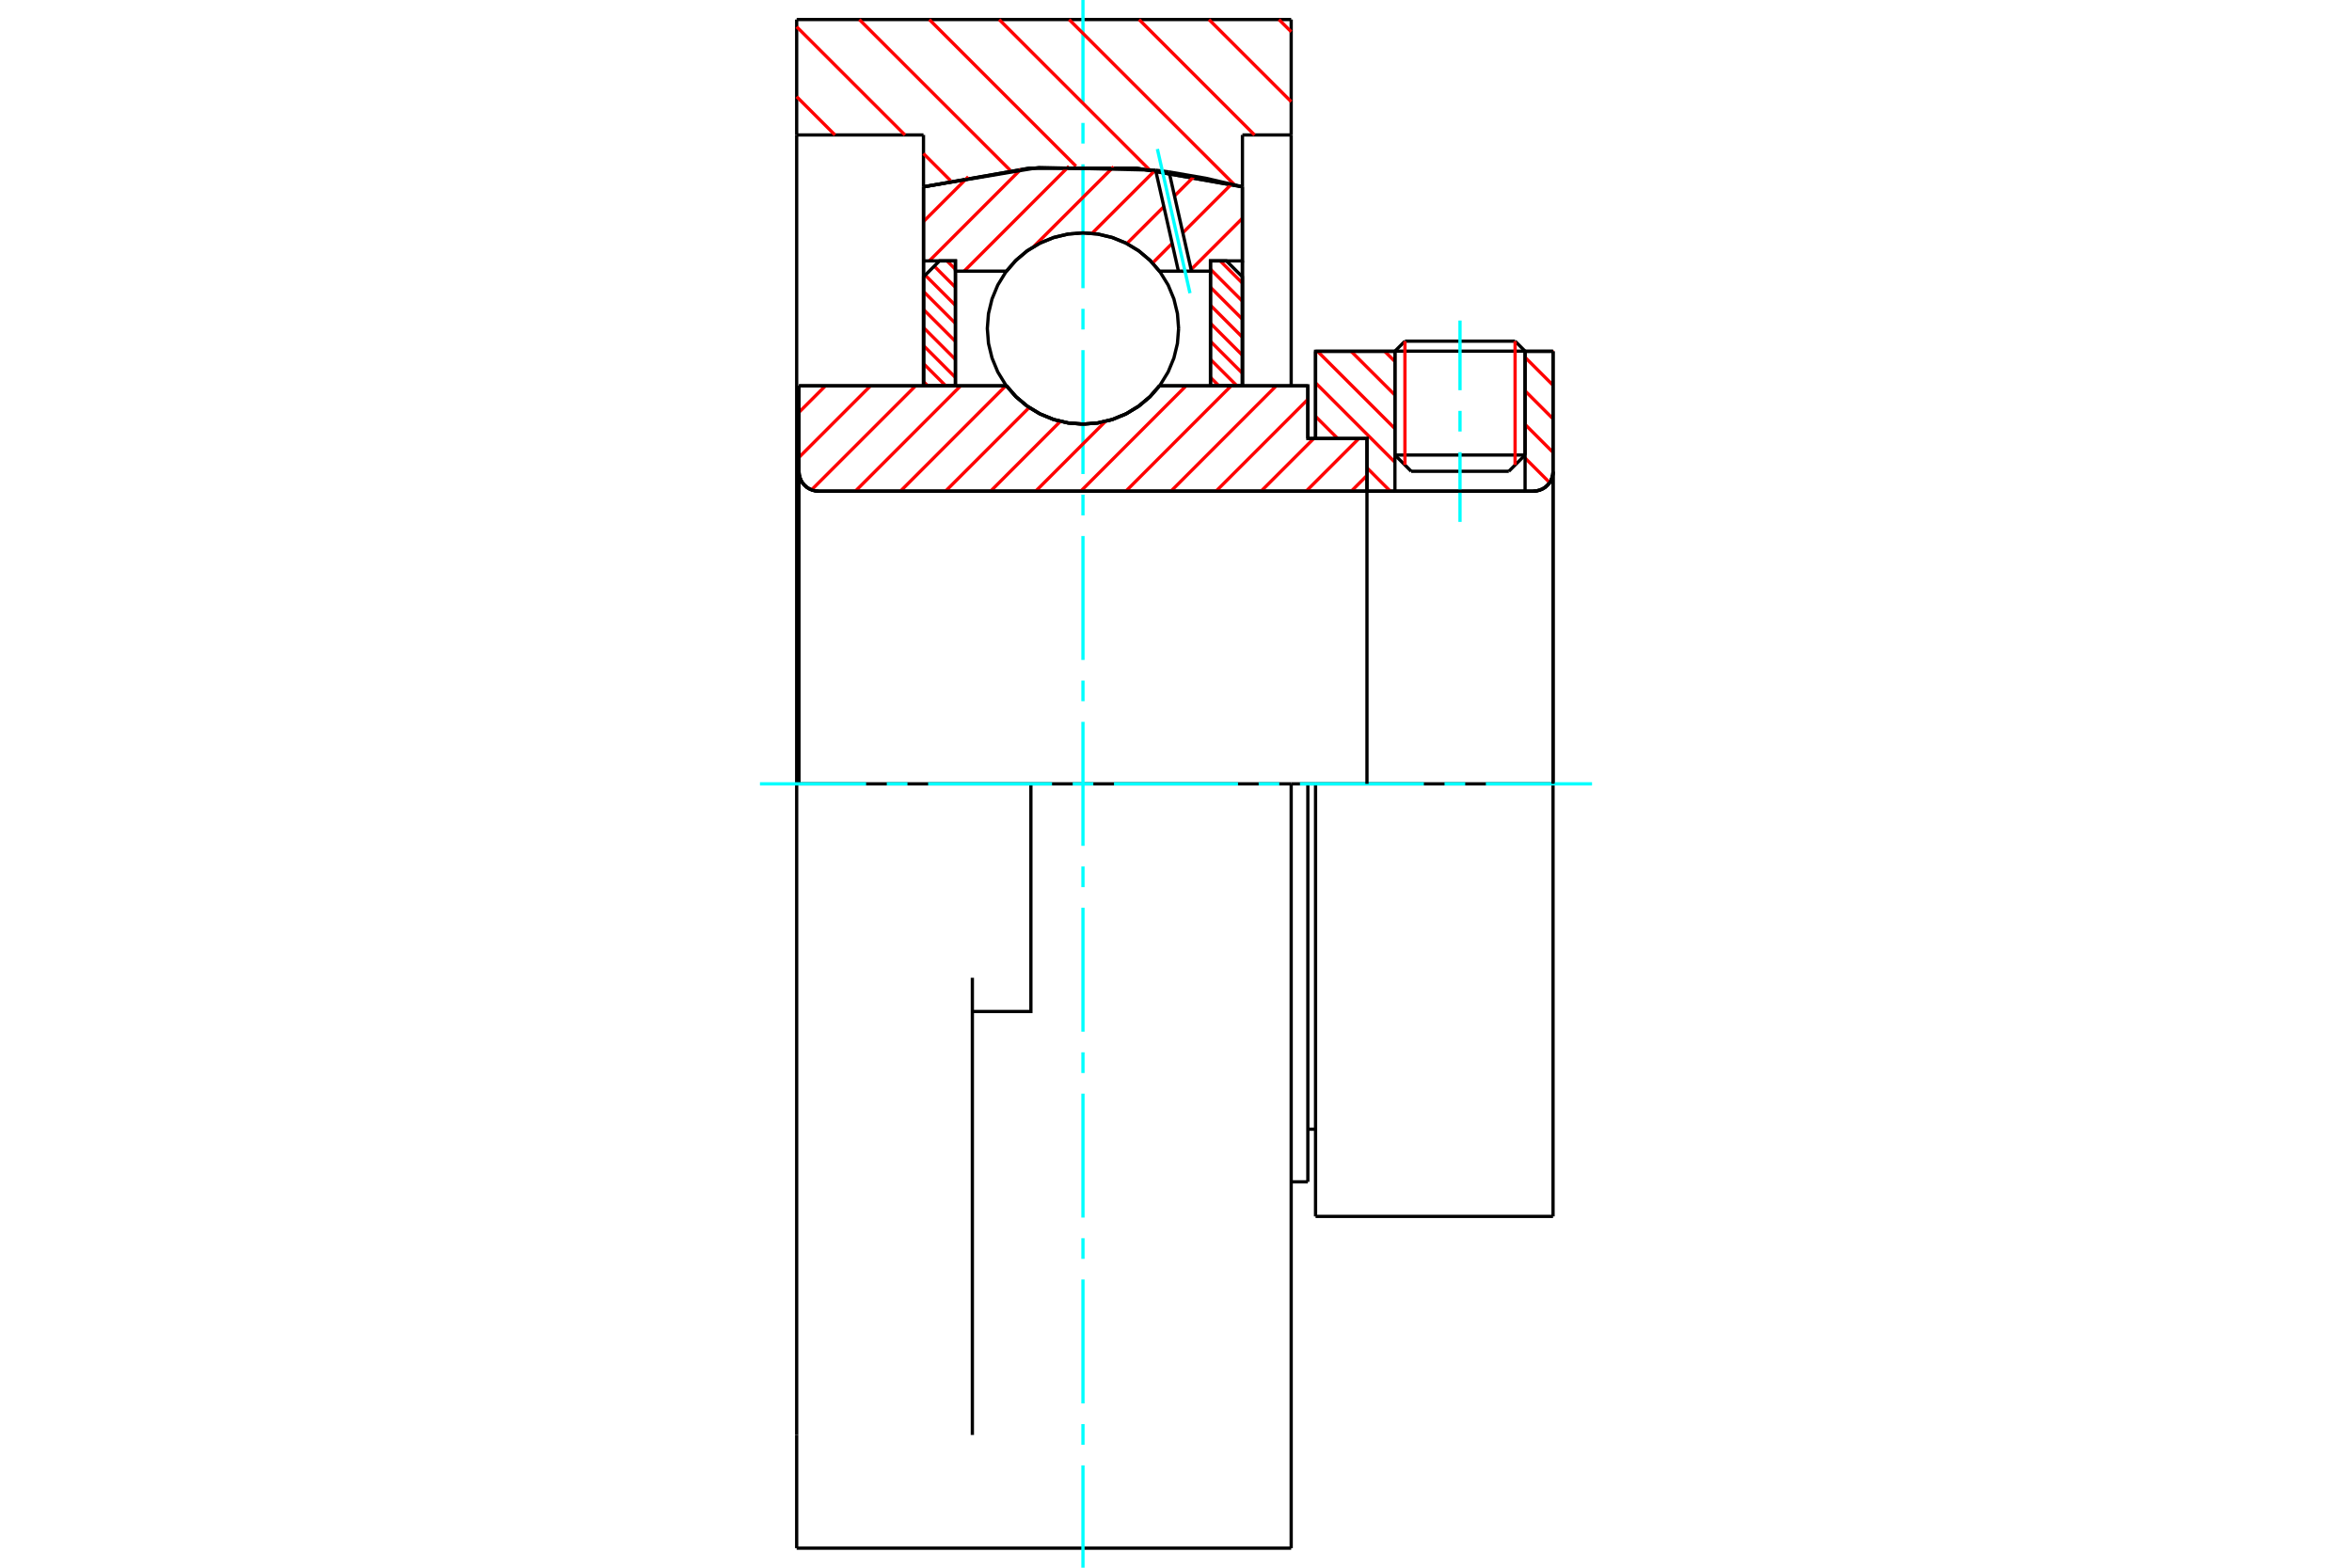 <?xml version="1.0" standalone="no"?>
<!DOCTYPE svg PUBLIC "-//W3C//DTD SVG 1.1//EN"
	"http://www.w3.org/Graphics/SVG/1.1/DTD/svg11.dtd">
<svg xmlns="http://www.w3.org/2000/svg" height="100%" width="100%" viewBox="0 0 36000 24000">
	<rect x="-1800" y="-1200" width="39600" height="26400" style="fill:#FFF"/>
	<g style="fill:none; fill-rule:evenodd" transform="matrix(1 0 0 1 0 0)">
		<g style="fill:none; stroke:#000; stroke-width:50; shape-rendering:geometricPrecision">
			<line x1="20136" y1="12000" x2="20018" y2="12000"/>
			<line x1="20018" y1="6713" x2="20136" y2="6713"/>
			<line x1="20018" y1="18093" x2="20018" y2="12000"/>
			<line x1="20018" y1="5907" x2="20018" y2="6713"/>
			<line x1="20018" y1="12000" x2="19763" y2="12000"/>
			<line x1="12229" y1="5907" x2="15405" y2="5907"/>
			<line x1="17747" y1="5907" x2="20018" y2="5907"/>
			<polyline points="15405,5907 15554,6077 15728,6222 15921,6338 16131,6424 16351,6475 16576,6493 16801,6475 17021,6424 17231,6338 17424,6222 17598,6077 17747,5907"/>
			<polyline points="12229,7220 12233,7267 12244,7312 12262,7356 12286,7396 12317,7431 12352,7462 12392,7486 12435,7504 12481,7515 12528,7519"/>
			<line x1="12229" y1="7220" x2="12229" y2="12000"/>
			<line x1="12229" y1="7220" x2="12229" y2="5907"/>
			<line x1="23343" y1="6966" x2="23343" y2="5378"/>
			<line x1="23094" y1="7215" x2="23343" y2="6966"/>
			<line x1="21351" y1="6966" x2="21600" y2="7215"/>
			<line x1="21351" y1="5378" x2="21351" y2="6966"/>
			<line x1="21351" y1="5378" x2="20136" y2="5378"/>
			<line x1="20136" y1="6713" x2="20136" y2="5378"/>
			<line x1="23472" y1="7519" x2="12528" y2="7519"/>
			<polyline points="23472,7519 23519,7515 23565,7504 23608,7486 23648,7462 23683,7431 23714,7396 23738,7356 23756,7312 23767,7267 23771,7220"/>
			<line x1="23771" y1="5378" x2="23771" y2="7220"/>
			<line x1="23771" y1="5378" x2="23343" y2="5378"/>
			<polyline points="23771,18622 23771,12000 20136,12000"/>
			<line x1="20136" y1="18622" x2="20136" y2="12000"/>
			<line x1="23771" y1="7220" x2="23771" y2="12000"/>
			<line x1="21351" y1="6966" x2="23343" y2="6966"/>
			<line x1="23343" y1="5376" x2="21351" y2="5376"/>
			<line x1="21504" y1="5223" x2="23190" y2="5223"/>
			<line x1="23094" y1="7215" x2="21600" y2="7215"/>
			<line x1="20018" y1="17287" x2="20136" y2="17287"/>
			<line x1="19763" y1="18093" x2="20018" y2="18093"/>
			<polyline points="12229,7220 12233,7267 12244,7312 12262,7356 12286,7396 12317,7431 12352,7462 12392,7486 12435,7504 12481,7515 12528,7519"/>
			<line x1="20136" y1="18622" x2="23771" y2="18622"/>
			<polyline points="23472,7519 23519,7515 23565,7504 23608,7486 23648,7462 23683,7431 23714,7396 23738,7356 23756,7312 23767,7267 23771,7220"/>
			<line x1="21351" y1="5376" x2="21351" y2="5378"/>
			<line x1="23343" y1="5378" x2="23343" y2="5376"/>
			<line x1="21504" y1="5223" x2="21351" y2="5376"/>
			<line x1="23343" y1="5376" x2="23190" y2="5223"/>
			<line x1="15779" y1="12000" x2="12194" y2="12000"/>
			<line x1="19763" y1="12000" x2="15779" y2="12000"/>
			<line x1="14135" y1="2066" x2="12194" y2="2066"/>
			<line x1="14135" y1="2860" x2="14135" y2="2066"/>
			<polyline points="19017,2860 17398,2575 15754,2575 14135,2860"/>
			<line x1="19017" y1="2066" x2="19017" y2="2860"/>
			<line x1="19763" y1="2066" x2="19017" y2="2066"/>
			<line x1="19763" y1="299" x2="19763" y2="2066"/>
			<line x1="12194" y1="299" x2="19763" y2="299"/>
			<line x1="12194" y1="2066" x2="12194" y2="299"/>
			<line x1="19763" y1="12000" x2="19763" y2="23701"/>
			<line x1="19763" y1="2066" x2="19763" y2="5907"/>
			<line x1="19017" y1="2860" x2="19017" y2="5907"/>
			<line x1="12194" y1="23701" x2="12194" y2="21968"/>
			<line x1="14135" y1="5907" x2="14135" y2="2860"/>
			<line x1="12194" y1="12000" x2="12194" y2="2066"/>
			<polyline points="12194,21968 12194,14969 12194,12000"/>
			<line x1="14883" y1="21968" x2="14883" y2="14969"/>
			<polyline points="14883,15485 15779,15485 15779,12000"/>
			<line x1="12194" y1="23701" x2="19763" y2="23701"/>
		</g>
		<g style="fill:none; stroke:#0FF; stroke-width:50; shape-rendering:geometricPrecision">
			<line x1="22347" y1="7990" x2="22347" y2="6922"/>
			<line x1="22347" y1="6606" x2="22347" y2="6290"/>
			<line x1="22347" y1="5974" x2="22347" y2="4907"/>
			<line x1="16576" y1="24000" x2="16576" y2="22434"/>
			<line x1="16576" y1="22118" x2="16576" y2="21802"/>
			<line x1="16576" y1="21485" x2="16576" y2="19588"/>
			<line x1="16576" y1="19272" x2="16576" y2="18956"/>
			<line x1="16576" y1="18640" x2="16576" y2="16743"/>
			<line x1="16576" y1="16427" x2="16576" y2="16110"/>
			<line x1="16576" y1="15794" x2="16576" y2="13897"/>
			<line x1="16576" y1="13581" x2="16576" y2="13265"/>
			<line x1="16576" y1="12949" x2="16576" y2="11051"/>
			<line x1="16576" y1="10735" x2="16576" y2="10419"/>
			<line x1="16576" y1="10103" x2="16576" y2="8206"/>
			<line x1="16576" y1="7890" x2="16576" y2="7573"/>
			<line x1="16576" y1="7257" x2="16576" y2="5360"/>
			<line x1="16576" y1="5044" x2="16576" y2="4728"/>
			<line x1="16576" y1="4412" x2="16576" y2="2515"/>
			<line x1="16576" y1="2198" x2="16576" y2="1882"/>
			<line x1="16576" y1="1566" x2="16576" y2="0"/>
			<line x1="11632" y1="12000" x2="13257" y2="12000"/>
			<line x1="13573" y1="12000" x2="13890" y2="12000"/>
			<line x1="14206" y1="12000" x2="16103" y2="12000"/>
			<line x1="16419" y1="12000" x2="16735" y2="12000"/>
			<line x1="17051" y1="12000" x2="18949" y2="12000"/>
			<line x1="19265" y1="12000" x2="19581" y2="12000"/>
			<line x1="19897" y1="12000" x2="21794" y2="12000"/>
			<line x1="22110" y1="12000" x2="22427" y2="12000"/>
			<line x1="22743" y1="12000" x2="24368" y2="12000"/>
		</g>
		<g style="fill:none; stroke:#F00; stroke-width:50; shape-rendering:geometricPrecision">
			<line x1="19575" y1="299" x2="19763" y2="486"/>
			<line x1="18505" y1="299" x2="19763" y2="1556"/>
			<line x1="17435" y1="299" x2="19202" y2="2066"/>
			<line x1="16364" y1="299" x2="18898" y2="2832"/>
			<line x1="15294" y1="299" x2="17594" y2="2599"/>
			<line x1="14224" y1="299" x2="16469" y2="2544"/>
			<line x1="13153" y1="299" x2="15461" y2="2606"/>
			<line x1="12194" y1="410" x2="13851" y2="2066"/>
			<line x1="14135" y1="2351" x2="14548" y2="2764"/>
			<line x1="12194" y1="1480" x2="12780" y2="2066"/>
		</g>
		<g style="fill:none; stroke:#000; stroke-width:50; shape-rendering:geometricPrecision">
			<polyline points="19017,2860 17398,2575 15754,2575 14135,2860"/>
		</g>
		<g style="fill:none; stroke:#F00; stroke-width:50; shape-rendering:geometricPrecision">
			<line x1="23190" y1="5223" x2="23190" y2="7118"/>
			<line x1="21504" y1="7118" x2="21504" y2="5223"/>
			<line x1="14136" y1="5843" x2="14200" y2="5907"/>
			<line x1="14136" y1="5567" x2="14476" y2="5907"/>
			<line x1="14136" y1="5291" x2="14624" y2="5779"/>
			<line x1="14136" y1="5015" x2="14624" y2="5503"/>
			<line x1="14136" y1="4739" x2="14624" y2="5227"/>
			<line x1="14136" y1="4463" x2="14624" y2="4951"/>
			<line x1="14161" y1="4212" x2="14624" y2="4675"/>
			<line x1="14299" y1="4074" x2="14624" y2="4399"/>
			<line x1="14495" y1="3994" x2="14624" y2="4123"/>
		</g>
		<g style="fill:none; stroke:#000; stroke-width:50; shape-rendering:geometricPrecision">
			<polyline points="14624,5907 14624,3994 14380,3994 14136,4238 14136,5907 14624,5907"/>
		</g>
		<g style="fill:none; stroke:#F00; stroke-width:50; shape-rendering:geometricPrecision">
			<line x1="18676" y1="3994" x2="19016" y2="4334"/>
			<line x1="18528" y1="4122" x2="19016" y2="4610"/>
			<line x1="18528" y1="4398" x2="19016" y2="4886"/>
			<line x1="18528" y1="4674" x2="19016" y2="5162"/>
			<line x1="18528" y1="4950" x2="19016" y2="5438"/>
			<line x1="18528" y1="5226" x2="19016" y2="5714"/>
			<line x1="18528" y1="5502" x2="18933" y2="5907"/>
			<line x1="18528" y1="5778" x2="18657" y2="5907"/>
		</g>
		<g style="fill:none; stroke:#000; stroke-width:50; shape-rendering:geometricPrecision">
			<polyline points="18528,5907 18528,3994 18772,3994 19016,4238 19016,5907 18528,5907"/>
			<polyline points="18040,5029 18022,4800 17968,4577 17880,4364 17760,4169 17611,3994 17436,3845 17241,3725 17028,3637 16805,3583 16576,3565 16347,3583 16124,3637 15911,3725 15715,3845 15541,3994 15392,4169 15272,4364 15184,4577 15130,4800 15112,5029 15130,5258 15184,5481 15272,5694 15392,5890 15541,6064 15715,6213 15911,6333 16124,6421 16347,6475 16576,6493 16805,6475 17028,6421 17241,6333 17436,6213 17611,6064 17760,5890 17880,5694 17968,5481 18022,5258 18040,5029"/>
		</g>
		<g style="fill:none; stroke:#F00; stroke-width:50; shape-rendering:geometricPrecision">
			<line x1="23765" y1="5378" x2="23771" y2="5384"/>
			<line x1="23343" y1="5470" x2="23771" y2="5898"/>
			<line x1="23343" y1="5984" x2="23771" y2="6412"/>
			<line x1="23343" y1="6498" x2="23771" y2="6926"/>
			<line x1="23343" y1="7012" x2="23719" y2="7388"/>
			<line x1="21194" y1="5378" x2="21351" y2="5534"/>
			<line x1="20680" y1="5378" x2="21351" y2="6048"/>
			<line x1="20166" y1="5378" x2="21351" y2="6562"/>
			<line x1="20136" y1="5861" x2="21351" y2="7076"/>
			<line x1="20136" y1="6375" x2="20474" y2="6713"/>
			<line x1="20923" y1="7162" x2="21279" y2="7519"/>
		</g>
		<g style="fill:none; stroke:#000; stroke-width:50; shape-rendering:geometricPrecision">
			<line x1="23771" y1="12000" x2="23771" y2="5378"/>
			<polyline points="23472,7519 23519,7515 23565,7504 23608,7486 23648,7462 23683,7431 23714,7396 23738,7356 23756,7312 23767,7267 23771,7220"/>
			<polyline points="23472,7519 23343,7519 23343,5378"/>
			<polyline points="23343,7519 21351,7519 21351,5378"/>
			<polyline points="21351,7519 20923,7519 20923,12000"/>
			<polyline points="20923,7519 20923,6713 20136,6713 20136,5378 21351,5378"/>
			<line x1="23343" y1="5378" x2="23771" y2="5378"/>
		</g>
		<g style="fill:none; stroke:#F00; stroke-width:50; shape-rendering:geometricPrecision">
			<line x1="19016" y1="3342" x2="18232" y2="4126"/>
			<line x1="18848" y1="2820" x2="18105" y2="3563"/>
			<line x1="17941" y1="3726" x2="17642" y2="4026"/>
			<line x1="18280" y1="2698" x2="17977" y2="3000"/>
			<line x1="17814" y1="3163" x2="17248" y2="3729"/>
			<line x1="17683" y1="2605" x2="16715" y2="3572"/>
			<line x1="17045" y1="2553" x2="15823" y2="3774"/>
			<line x1="16362" y1="2545" x2="14757" y2="4151"/>
			<line x1="15625" y1="2592" x2="14224" y2="3994"/>
			<line x1="14821" y1="2706" x2="14136" y2="3391"/>
		</g>
		<g style="fill:none; stroke:#000; stroke-width:50; shape-rendering:geometricPrecision">
			<polyline points="14136,5907 14136,3994 14136,2859"/>
			<polyline points="17688,2605 15900,2564 14136,2859"/>
			<polyline points="17894,2632 17791,2618 17688,2605"/>
			<polyline points="19016,2859 18458,2729 17894,2632"/>
			<polyline points="19016,2859 19016,3994 18528,3994 18528,4151 18528,5907"/>
			<polyline points="18528,4151 18237,4151 18037,4151 17747,4151 17598,3981 17424,3836 17231,3720 17021,3635 16801,3583 16576,3565 16351,3583 16131,3635 15921,3720 15728,3836 15554,3981 15405,4151 14624,4151 14624,5907"/>
			<polyline points="14624,4151 14624,3994 14136,3994"/>
			<line x1="19016" y1="3994" x2="19016" y2="5907"/>
		</g>
		<g style="fill:none; stroke:#0FF; stroke-width:50; shape-rendering:geometricPrecision">
			<line x1="18214" y1="4488" x2="17715" y2="2281"/>
		</g>
		<g style="fill:none; stroke:#000; stroke-width:50; shape-rendering:geometricPrecision">
			<line x1="18037" y1="4151" x2="17688" y2="2605"/>
			<line x1="18237" y1="4151" x2="17894" y2="2632"/>
		</g>
		<g style="fill:none; stroke:#F00; stroke-width:50; shape-rendering:geometricPrecision">
			<line x1="20923" y1="7279" x2="20684" y2="7519"/>
			<line x1="20799" y1="6713" x2="19993" y2="7519"/>
			<line x1="20109" y1="6713" x2="19303" y2="7519"/>
			<line x1="20018" y1="6114" x2="18613" y2="7519"/>
			<line x1="19534" y1="5907" x2="17923" y2="7519"/>
			<line x1="18844" y1="5907" x2="17233" y2="7519"/>
			<line x1="18154" y1="5907" x2="16543" y2="7519"/>
			<line x1="16921" y1="6451" x2="15853" y2="7519"/>
			<line x1="16230" y1="6451" x2="15163" y2="7519"/>
			<line x1="15753" y1="6239" x2="14473" y2="7519"/>
			<line x1="15394" y1="5907" x2="13783" y2="7519"/>
			<line x1="14704" y1="5907" x2="13093" y2="7519"/>
			<line x1="14014" y1="5907" x2="12422" y2="7499"/>
			<line x1="13324" y1="5907" x2="12229" y2="7002"/>
			<line x1="12634" y1="5907" x2="12229" y2="6312"/>
		</g>
		<g style="fill:none; stroke:#000; stroke-width:50; shape-rendering:geometricPrecision">
			<polyline points="12229,5907 12229,7220 12233,7267 12244,7312 12262,7356 12286,7396 12317,7431 12352,7462 12392,7486 12435,7504 12481,7515 12528,7519 20923,7519 20923,6713 20018,6713 20018,5907 17747,5907"/>
			<polyline points="15405,5907 15554,6077 15728,6222 15921,6338 16131,6424 16351,6475 16576,6493 16801,6475 17021,6424 17231,6338 17424,6222 17598,6077 17747,5907"/>
			<polyline points="15405,5907 12717,5907 12229,5907"/>
		</g>
	</g>
</svg>
